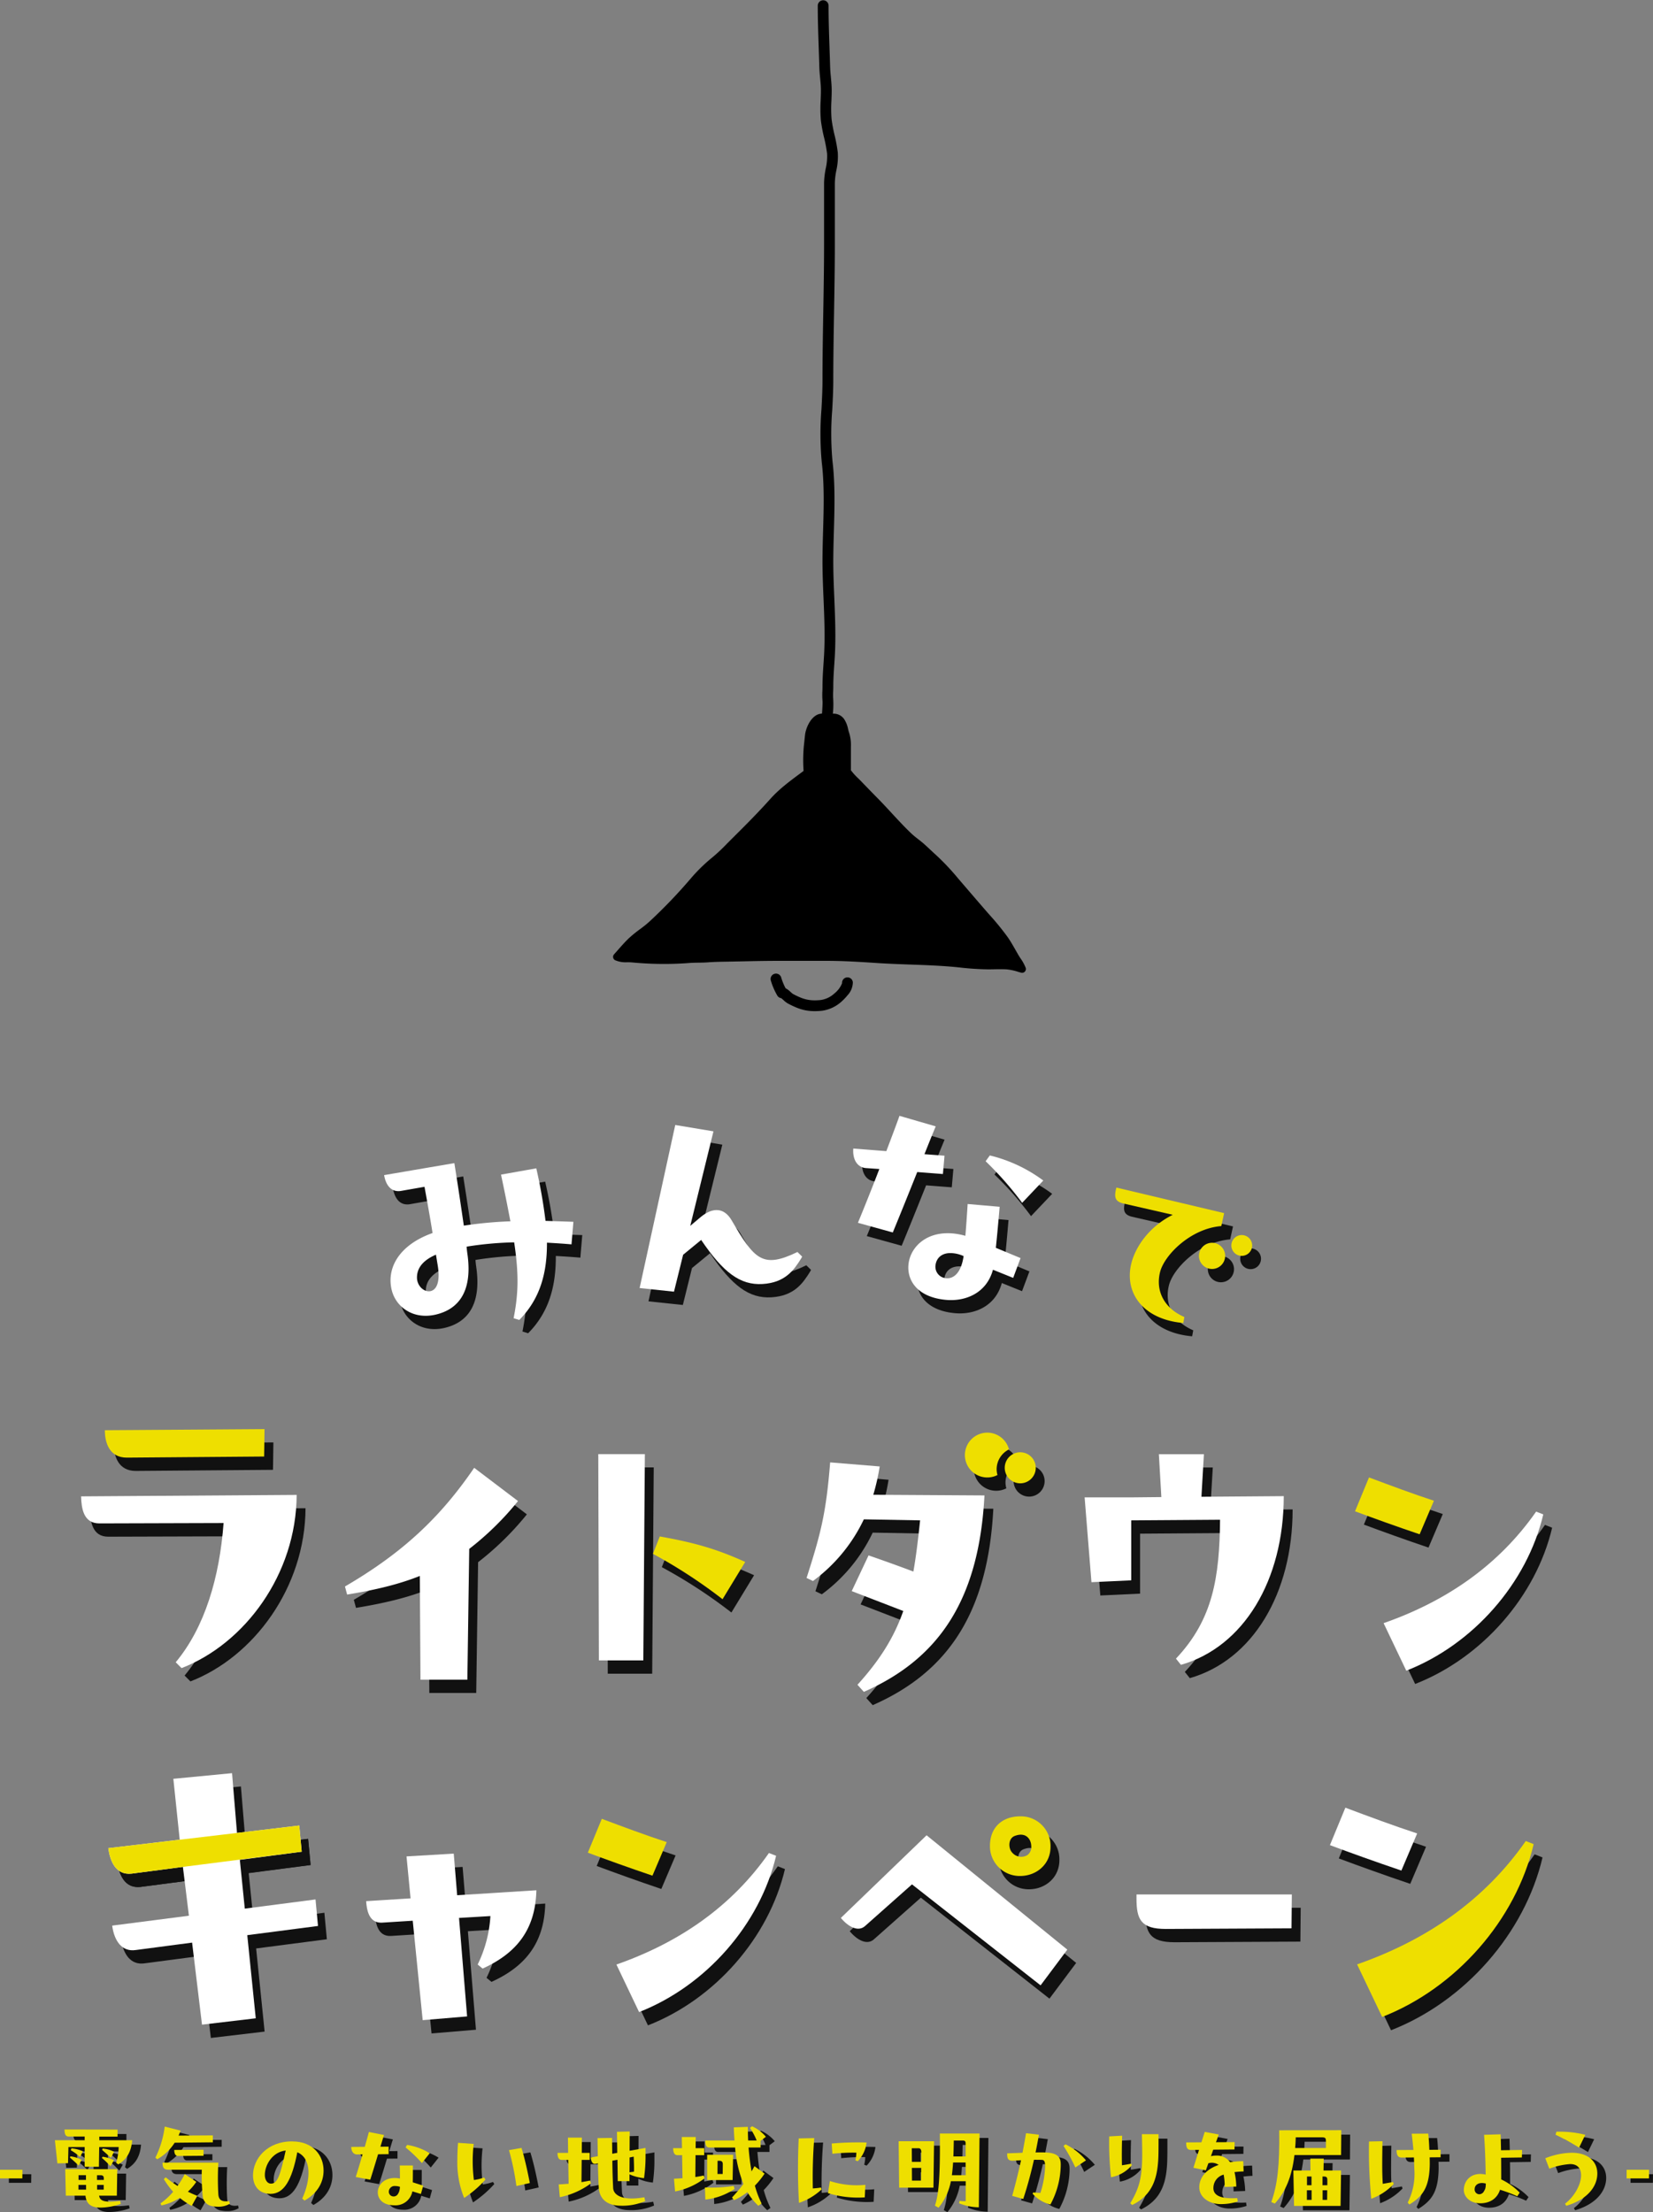 <svg xmlns="http://www.w3.org/2000/svg" xmlns:xlink="http://www.w3.org/1999/xlink" width="513.067" height="686.527" viewBox="0 0 513.067 686.527"><rect x="0" y="0" width="513.067" height="686.527" fill="#808080" stroke="none"/><defs><clipPath id="a"><rect width="128.137" height="313.923" fill="none"/></clipPath></defs><g transform="translate(0 346.293)"><path d="M87.207,88.514c-.114,24.61-16.1,46.158-35.727,53.756l-1.812-1.815c9.07-10.887,13.609-26.425,14.856-43.21l-38.56.114c-4.991,0-5.558-4.764-5.671-8.393Z" transform="translate(7.625 33.256)" fill="#111"/><path d="M133.538,92.719A90.79,90.79,0,0,1,118.4,107.567l-.579,40.593H103.264l-.2-32.2c-6.459,2.6-13.787,4.339-22.562,5.785l-.675-2.507c17.839-10.413,29.506-21.31,40.112-36.833Z" transform="translate(29.994 30.959)" fill="#111"/><path d="M170.917,117.364a157.948,157.948,0,0,0-21.6-14.078l2.121-5.4c10.8,1.929,17.55,3.858,26.517,7.908Z" transform="translate(56.101 36.777)" fill="#111"/><path d="M206.671,82.439a67.85,67.85,0,0,1-1.987,8.783l34.506.209c-1.673,32.1-13.907,50.61-37.435,60.962l-1.985-2.2c7.11-7.843,11.4-14.848,14.219-22.9l-16-6.17,5.226-11.083c4.811,1.673,9.517,3.346,13.908,5.019.838-4.7,1.464-9.934,2.09-15.894l-17.462-.314a50.642,50.642,0,0,1-15.788,19.135l-1.988-.941c4.391-13.7,6.066-20.076,7.32-35.865Z" transform="translate(69.124 30.502)" fill="#111"/><path d="M282.965,92.541l25.553-.193c0,26.13-12.439,46.766-31.915,52.357l-1.545-1.929c11.573-12.244,13.5-25.359,13.693-43.1l-27.576.191v18.611l-12.343.579-2.121-26.324h14.464l9.352-.095-.77-13.307h13.98Z" transform="translate(92.693 29.806)" fill="#111"/><path d="M314.163,126.9c19.572-6.846,35.773-18.03,47.343-34.616l2.219.868c-5.015,21.31-21.791,40.4-42.522,48.5Z" transform="translate(118.036 34.672)" fill="#111"/><path d="M90.754,190.477l.768,8.232-21.954,2.855,2.634,25.8-16.685,1.973-3.072-25.464-17.452,2.3c-4.281.659-6.7-2.743-7.356-7.572l23.819-3.073-1.867-15.148-15.914,2.086c-5.049.549-6.7-4.064-7.243-7.9L48.6,171.928l-1.976-18.889,18.22-1.755,1.537,18.556,19.321-2.3.768,8.124-19.209,2.524L68.8,193.331Z" transform="translate(9.931 56.84)" fill="#111"/><path d="M111.8,169.436l1.061,12.919,24.587-1.542c-.289,12.15-6.074,19.477-16.679,24.3l-1.544-1.255a39.479,39.479,0,0,0,3.954-15.041l-9.74.578,2.508,30.566-13.789,1.157-3.086-30.855-9.256.579c-4.532.385-5.013-4.243-5.207-6.653l13.787-.868L97.141,170.3Z" transform="translate(31.787 63.66)" fill="#111"/><path d="M141.074,203.911c19.572-6.846,35.771-18.032,47.342-34.616l2.218.868c-5.013,21.31-21.79,40.4-42.523,48.5Z" transform="translate(53.004 63.607)" fill="#111"/><path d="M218.322,165.3,262,200.784l-8.293,11.088L213.79,180.536l-14.559,12.919c-2.025,1.832-5.013.483-7.521-2.507Z" transform="translate(72.029 62.106)" fill="#111"/><path d="M258.416,178.65h48.211l-.1,10.509-39.051.193c-7.616,0-9.063-2.892-9.063-9.352Z" transform="translate(97.091 67.122)" fill="#111"/><path d="M306.849,159.072c7.678,2.879,14.822,5.546,22.285,8l-4.9,11.516c-7.891-2.666-15.888-5.545-22.178-7.891Z" transform="translate(113.486 59.766)" fill="#111"/><path d="M146.825,38.881c-2.71-.241-5.163-.384-7.619-.528.045,9.44-2.115,17.432-8.587,23.984l-1.762-.535c1.447-7.359,1.7-13.431.175-23.548a106.544,106.544,0,0,0-14.767,1.337c.072,1,.2,1.908.329,2.815,1.476,11.614-3.227,16.67-9.817,18.25-7.185,1.717-12.585-2.441-13.8-7.785-1.524-6.682,2.318-13.805,12.72-17.506-.685-4.373-1.581-9.325-2.493-14.349l-7.433,1.3c-3.335.448-4.7-2.442-5.107-4.926l21.8-3.723c1.128,7.005,2.117,13.731,2.941,19.4a126.844,126.844,0,0,1,14.455-1.344c-.783-4.118-1.718-8.9-2.914-14.488L135.9,15.287a158.7,158.7,0,0,1,2.859,16.3l8.656.289Zm-43.709,14.5c1.634-.373,3.025-2.486,2.229-7.694l-.592-3.613c-4.192,1.815-6.037,4.345-5.88,7.432.19,2.535,2.387,4.3,4.243,3.875" transform="translate(33.311 5.136)" fill="#111"/><path d="M196.758,45.915l-.344.63c-2.231,3.563-4.9,7.456-11.969,7.873-6.917.406-12.183-3.555-19.032-13.677l-5.6,4.6L156.976,56.8,146.31,55.668l11.058-50.6,11.86,1.973-7.2,29.326,3.2-2.7c3.855-3.2,7.378-2.951,9.67,1.032,7.035,12.018,9.5,15.076,20.4,9.783Z" transform="translate(54.971 1.903)" fill="#111"/><path d="M222.839,15.372l-.494,5.689-7.97-.616c-2.833,7.09-5.755,14.325-7.59,18.751l-10.821-3c1.742-4.2,4.273-10.48,6.647-16.693l-4.178-.288c-2.806-.243-4.182-2.885-3.9-6.071l10.246.814C206.46,9.515,207.947,5.6,208.86,3l11.253,3.27c-.865,2.065-2.128,5.164-3.5,8.637Zm17.117,15.854c-.362,4.171-.739,8.5-1.183,12.735l7.67,3.189-2.291,6.144-6.276-2.533c-2.018,7.39-8.652,9.871-14.493,9.363-8.8-.765-12.174-5.872-11.74-10.878.534-6.144,7.005-12,17.671-9.011.285-3.26.5-6.68.707-9.872ZM223.358,53.4c2.274.2,4.644-1.583,5.409-6.865a9.973,9.973,0,0,0-3.435-.911c-3.111-.27-5.083,1.317-5.312,3.97a3.574,3.574,0,0,0,3.338,3.805M246.94,30A102.844,102.844,0,0,0,235.6,17.093l1.3-1.8A45.862,45.862,0,0,1,253.5,23.08Z" transform="translate(73.075 1.127)" fill="#111"/><path d="M275.08,59.358l-.341,1.857a27.327,27.327,0,0,1-4.13-.671c-9.865-2.446-13.939-9.985-12-17.8,1.306-5.266,5.614-11.493,12.864-15.108L256.1,24.12c-2.714-.673-2.83-2.114-2.128-4.94l33.448,7.938-.878,4.018c-9.539.754-17.71,9.025-19.015,14.29-1.469,5.931,1.38,11.285,7.549,13.932" transform="translate(95.286 7.206)" fill="#111"/><path d="M280.633,35.7a4.063,4.063,0,1,1-4.062-4.062,4.062,4.062,0,0,1,4.063,4.062" transform="translate(102.385 11.888)" fill="#111"/><path d="M286.269,33.124a3.227,3.227,0,1,1-3.227-3.227,3.227,3.227,0,0,1,3.227,3.227" transform="translate(105.131 11.233)" fill="#111"/><path d="M137.175,143.337l-.193-64.024h14.462l-.48,64.024Z" transform="translate(51.467 29.799)" fill="#111"/><path d="M75.1,82.181l-42.644.34c-5.328,0-6.8-4.536-6.8-8.506l49.562-.34Z" transform="translate(9.638 27.681)" fill="#111"/><path d="M229.523,85.818a6.9,6.9,0,0,1,3.83-6.163,6.954,6.954,0,1,0-3.569,7.948,6.888,6.888,0,0,1-.261-1.784" transform="translate(82.571 27.997)" fill="#111"/><path d="M238.316,83.716A4.815,4.815,0,1,1,233.5,78.9a4.815,4.815,0,0,1,4.815,4.815" transform="translate(85.921 29.644)" fill="#111"/><path d="M234.8,161.025c-5.883,0-9.45,3.664-9.45,9.159a9.241,9.241,0,0,0,9.353,9.354c5.013,0,9.448-3.567,9.448-9.065a9.189,9.189,0,0,0-9.352-9.448m2.12,12.053a3.676,3.676,0,0,1-4.724-.868c-1.156-1.253-1.252-4.339.868-5.109,3.567-1.35,5.111,1.156,5.111,3.278a3.049,3.049,0,0,1-1.255,2.7" transform="translate(84.668 60.5)" fill="#111"/><path d="M138.964,161.586c6.943,2.6,13.4,5.014,20.151,7.232l-4.435,10.413c-7.134-2.41-14.367-5.014-20.055-7.136Z" transform="translate(50.581 60.711)" fill="#111"/><path d="M308.182,204.879c21.647-7.571,39.56-19.941,52.356-38.281l2.451.96c-5.544,23.566-24.1,44.678-47.023,53.635Z" transform="translate(115.789 62.594)" fill="#111"/><path d="M312.055,84.574c6.942,2.6,13.4,5.013,20.152,7.231l-4.435,10.414c-7.134-2.412-14.367-5.013-20.057-7.136Z" transform="translate(115.614 31.776)" fill="#111"/><path d="M49.591,175.94l-15.916,2.086c-5.049.549-6.7-4.063-7.243-7.9L66.384,165.4m0,0L85.7,163.1l.768,8.124L49.589,175.94" transform="translate(9.931 61.279)" fill="#111"/><path d="M85.207,85.514c-.114,24.61-16.1,46.158-35.727,53.756l-1.812-1.815c9.07-10.887,13.609-26.425,14.856-43.21l-38.56.114c-4.991,0-5.558-4.764-5.671-8.393Z" transform="translate(6.873 32.129)" fill="#fff"/><path d="M131.538,89.719A90.787,90.787,0,0,1,116.4,104.567l-.579,40.593H101.264l-.2-32.2c-6.459,2.6-13.787,4.339-22.562,5.785l-.675-2.507c17.839-10.413,29.506-21.31,40.112-36.833Z" transform="translate(29.242 29.832)" fill="#fff"/><path d="M168.917,114.364a157.945,157.945,0,0,0-21.6-14.078l2.121-5.4c10.8,1.929,17.55,3.858,26.517,7.908Z" transform="translate(55.35 35.65)" fill="#eedf00"/><path d="M204.671,79.439a67.845,67.845,0,0,1-1.987,8.783l34.506.209c-1.673,32.1-13.907,50.61-37.435,60.962l-1.985-2.2c7.11-7.843,11.4-14.848,14.219-22.9l-16-6.17,5.226-11.083c4.811,1.673,9.517,3.346,13.908,5.019.838-4.7,1.464-9.934,2.09-15.894l-17.462-.314a50.641,50.641,0,0,1-15.788,19.135l-1.988-.941c4.391-13.7,6.066-20.076,7.32-35.865Z" transform="translate(68.373 29.375)" fill="#fff"/><path d="M280.965,89.541l25.553-.193c0,26.13-12.439,46.766-31.915,52.357l-1.545-1.929c11.573-12.244,13.5-25.359,13.692-43.1l-27.576.191v18.611l-12.343.579-2.121-26.324h14.464l9.352-.095-.77-13.307h13.98Z" transform="translate(91.941 28.679)" fill="#fff"/><path d="M312.163,123.9c19.572-6.846,35.773-18.03,47.343-34.616l2.219.868c-5.015,21.31-21.791,40.4-42.522,48.5Z" transform="translate(117.285 33.545)" fill="#fff"/><path d="M88.754,187.477l.768,8.232-21.954,2.855,2.634,25.8-16.685,1.973-3.072-25.464-17.452,2.3c-4.281.659-6.7-2.743-7.356-7.572l23.819-3.073-1.867-15.148-15.914,2.086c-5.049.549-6.7-4.064-7.243-7.9L46.6,168.928l-1.976-18.889,18.22-1.755,1.537,18.556,19.321-2.3.768,8.124-19.209,2.524L66.8,190.331Z" transform="translate(9.18 55.713)" fill="#fff"/><path d="M109.8,166.436l1.061,12.919,24.587-1.542c-.289,12.15-6.074,19.477-16.679,24.3l-1.544-1.255a39.479,39.479,0,0,0,3.954-15.041l-9.74.578,2.508,30.566-13.789,1.157-3.086-30.855-9.256.579c-4.532.385-5.013-4.243-5.207-6.653l13.787-.868L95.141,167.3Z" transform="translate(31.036 62.533)" fill="#fff"/><path d="M139.074,200.911c19.572-6.846,35.771-18.032,47.343-34.616l2.218.868c-5.013,21.31-21.79,40.4-42.523,48.5Z" transform="translate(52.252 62.48)" fill="#fff"/><path d="M216.322,162.3,260,197.784l-8.293,11.088L211.79,177.536l-14.559,12.921c-2.025,1.831-5.013.482-7.521-2.508Z" transform="translate(71.277 60.979)" fill="#fff"/><path d="M256.416,175.65h48.211l-.1,10.509-39.051.193c-7.616,0-9.063-2.892-9.063-9.352Z" transform="translate(96.34 65.995)" fill="#fff"/><path d="M304.849,156.072c7.678,2.879,14.822,5.545,22.285,8l-4.9,11.516c-7.891-2.666-15.888-5.546-22.178-7.891Z" transform="translate(112.734 58.639)" fill="#fff"/><path d="M144.825,35.881c-2.71-.241-5.163-.384-7.619-.528.045,9.44-2.114,17.432-8.587,23.984l-1.762-.535c1.447-7.359,1.7-13.431.175-23.548a106.545,106.545,0,0,0-14.767,1.337c.072,1,.2,1.908.329,2.815,1.476,11.614-3.227,16.67-9.817,18.25-7.185,1.717-12.585-2.441-13.8-7.785-1.524-6.682,2.318-13.805,12.72-17.506-.685-4.373-1.581-9.325-2.493-14.349l-7.433,1.3c-3.335.448-4.7-2.442-5.107-4.926l21.8-3.723c1.128,7.005,2.117,13.731,2.941,19.4a126.845,126.845,0,0,1,14.455-1.344c-.783-4.118-1.718-8.9-2.914-14.488L133.9,12.287a158.706,158.706,0,0,1,2.859,16.3l8.656.289Zm-43.709,14.5c1.634-.373,3.025-2.486,2.229-7.694l-.592-3.613c-4.192,1.815-6.037,4.345-5.88,7.432.19,2.535,2.387,4.3,4.243,3.875" transform="translate(32.56 4.009)" fill="#fff"/><path d="M194.757,42.915l-.344.63c-2.231,3.563-4.9,7.456-11.969,7.873-6.917.406-12.183-3.555-19.032-13.677l-5.6,4.6L154.976,53.8,144.31,52.668l11.058-50.6,11.86,1.973-7.2,29.326,3.2-2.7c3.855-3.2,7.378-2.951,9.67,1.032,7.035,12.018,9.5,15.076,20.4,9.783Z" transform="translate(54.22 0.775)" fill="#fff"/><path d="M220.839,12.372l-.494,5.689-7.97-.616c-2.833,7.09-5.755,14.325-7.59,18.751l-10.821-3c1.742-4.2,4.273-10.48,6.647-16.693l-4.178-.288c-2.806-.244-4.182-2.885-3.9-6.071l10.246.814C204.46,6.515,205.947,2.6,206.86,0l11.253,3.27c-.865,2.065-2.128,5.164-3.5,8.637Zm17.117,15.854c-.362,4.171-.739,8.5-1.183,12.735l7.67,3.189-2.291,6.144-6.276-2.533c-2.018,7.39-8.652,9.871-14.493,9.363-8.8-.765-12.174-5.872-11.74-10.878.534-6.144,7.005-12,17.671-9.011.285-3.26.5-6.68.707-9.872ZM221.358,50.4c2.274.2,4.644-1.583,5.409-6.865a9.973,9.973,0,0,0-3.435-.911c-3.111-.27-5.083,1.317-5.312,3.97a3.574,3.574,0,0,0,3.338,3.805M244.94,27A102.851,102.851,0,0,0,233.6,14.093l1.3-1.8A45.862,45.862,0,0,1,251.5,20.08Z" transform="translate(72.323)" fill="#fff"/><path d="M273.08,56.358l-.341,1.857a27.324,27.324,0,0,1-4.13-.671c-9.865-2.446-13.939-9.985-12-17.8,1.306-5.266,5.614-11.493,12.864-15.108L254.1,21.12c-2.714-.673-2.83-2.114-2.128-4.94l33.448,7.938-.878,4.018c-9.539.754-17.71,9.025-19.015,14.29-1.469,5.931,1.38,11.285,7.549,13.932" transform="translate(94.535 6.079)" fill="#eedf00"/><path d="M278.633,32.7a4.063,4.063,0,1,1-4.062-4.062,4.062,4.062,0,0,1,4.062,4.062" transform="translate(101.634 10.761)" fill="#eedf00"/><path d="M284.269,30.124a3.227,3.227,0,1,1-3.227-3.227,3.227,3.227,0,0,1,3.227,3.227" transform="translate(104.38 10.106)" fill="#eedf00"/><path d="M135.175,140.337l-.193-64.024h14.462l-.48,64.024Z" transform="translate(50.715 28.672)" fill="#fff"/><path d="M73.1,79.181l-42.644.34c-5.328,0-6.8-4.536-6.8-8.506l49.562-.34Z" transform="translate(8.886 26.554)" fill="#eedf00"/><path d="M227.523,82.818a6.9,6.9,0,0,1,3.83-6.163,6.954,6.954,0,1,0-3.569,7.948,6.887,6.887,0,0,1-.261-1.784" transform="translate(81.819 26.87)" fill="#eedf00"/><path d="M236.316,80.716A4.815,4.815,0,1,1,231.5,75.9a4.815,4.815,0,0,1,4.815,4.815" transform="translate(85.17 28.517)" fill="#eedf00"/><path d="M232.8,158.025c-5.883,0-9.45,3.664-9.45,9.16a9.241,9.241,0,0,0,9.354,9.353c5.013,0,9.448-3.567,9.448-9.065a9.189,9.189,0,0,0-9.352-9.448m2.12,12.053a3.676,3.676,0,0,1-4.724-.868c-1.156-1.253-1.252-4.339.868-5.109,3.567-1.35,5.111,1.156,5.111,3.278a3.049,3.049,0,0,1-1.255,2.7" transform="translate(83.917 59.373)" fill="#eedf00"/><path d="M136.964,158.586c6.943,2.6,13.4,5.015,20.152,7.232l-4.435,10.413c-7.134-2.41-14.367-5.014-20.055-7.136Z" transform="translate(49.829 59.583)" fill="#eedf00"/><path d="M306.182,201.879c21.647-7.571,39.56-19.941,52.356-38.281l2.451.96c-5.544,23.566-24.1,44.678-47.023,53.635Z" transform="translate(115.038 61.466)" fill="#eedf00"/><path d="M310.055,81.574c6.942,2.6,13.4,5.013,20.151,7.231l-4.435,10.414c-7.135-2.412-14.367-5.013-20.057-7.136Z" transform="translate(114.862 30.649)" fill="#eedf00"/><path d="M47.591,172.94l-15.916,2.086c-5.049.549-6.7-4.062-7.243-7.9L64.384,162.4m0,0L83.7,160.1l.768,8.124L47.589,172.94" transform="translate(9.18 60.151)" fill="#eedf00"/><path d="M2,241.435v-2.677H8.961l-.029,2.677Z" transform="translate(0.751 89.705)" fill="#111"/><path d="M28.169,231.879V233H38.375c-.279,3.486-1.585,5.883-4.325,7.5L33.4,240a18.113,18.113,0,0,0,.777-4.887H28.137l-.091,6.132H23.627v-6.132H18.585l-.127,5.012-3.3.061L14.384,233h9.243v-1.15H18.679c-.872,0-1.307-.53-1.307-2.179l16.46.032v2.178Zm-.062,18.329c.249,1.743,1.867,2.209,6.535,1.618l.186.934a19.537,19.537,0,0,1-6.317,1.15c-3.2,0-4.386-1.4-4.635-3.7h-6.1l-.186-8.214h16.15l-.125,8.214Zm-8.9-12.2a9.776,9.776,0,0,1,3.483,1.087l-.934,1.776c-.9-.9-1.523-1.464-2.706-2.49Zm.31-2.49a11.149,11.149,0,0,1,3.58.934l-.9,1.773a14.771,14.771,0,0,0-2.892-2.117Zm4.544,11.358H21.7v1.462h2.366Zm-.032-3.02h-2.3v1.464h2.3Zm5.539,1.464v-.4c0-.779-.249-1.059-1.059-1.059H27.453v1.464Zm-2.086,3.018h2.054v-1.462H27.484Zm4.138-7.251a23.312,23.312,0,0,0-2.643-2.582l.187-.373a10.506,10.506,0,0,1,3.547,1.09Zm.157-2.582c-.528-.56-1.835-1.711-2.739-2.489l.157-.436a9.637,9.637,0,0,1,3.548,1Z" transform="translate(5.404 86.291)" fill="#111"/><path d="M54.889,233.9l-11.855.124a15.131,15.131,0,0,1-5.415,5.136l-.56-.5a30.036,30.036,0,0,0,2.893-9.645l4.918,1.244a16.528,16.528,0,0,1-.623,1.556l10.641-.062Zm-5.133,12.26a16.671,16.671,0,0,1-2.615,3.05c.872.436,1.837.869,2.926,1.306l-1.743,3.113a23.884,23.884,0,0,1-3.7-2.49,16.97,16.97,0,0,1-5.7,2.333l-.279-.62a21.145,21.145,0,0,0,3.921-3.611,25.965,25.965,0,0,1-2.895-3.921l.592-.56a38.733,38.733,0,0,0,3.67,2.677,28.574,28.574,0,0,0,2.242-3.673Zm10.391,6.815a6.783,6.783,0,0,1-3.575.9,9.187,9.187,0,0,1-1.806-.157,3.5,3.5,0,0,1-3.049-3.423,64.25,64.25,0,0,1-.249-7.9H41.043c-1.369,0-1.773-.684-1.773-2.179H56.6a85.906,85.906,0,0,0,0,9.927c.157,1.586,1,2.333,3.393,1.992ZM52,238.07l-7.872.062c-.872,0-1.215-.715-1.215-1.867L52,236.2Z" transform="translate(13.924 86.045)" fill="#111"/><path d="M71.278,232.362c6.5,0,9.71,4.387,9.71,9.056,0,3.547-1.8,7-5.914,9.3l-.713-.623c2.676-5.851,2.985-12.446-1.527-14.376-1.678,8.807-4.2,12.914-8.308,12.914-3.578,0-5.445-2.458-5.445-5.726,0-5.2,4.45-10.549,12.043-10.549Zm-2.053,2.831c-4.138.436-6.471,4.482-6.471,7.594,0,1.493.777,2.676,1.9,2.676,2.054,0,2.863-2.522,4.574-10.27" transform="translate(22.198 87.302)" fill="#111"/><path d="M92.85,234.779v2.333l-3.269.032c-.9,2.988-1.835,6.037-2.427,7.9l-4.511-.839c.56-1.773,1.369-4.419,2.116-7.033l-1.711.03c-1.151,0-1.8-1.026-1.8-2.333l4.2-.032c.53-1.867,1-3.516,1.275-4.606l4.7.934c-.281.872-.684,2.178-1.12,3.641Zm7.531,5.85c0,1.713,0,3.486-.032,5.228l3.236,1.028-.714,2.582-2.647-.809a5.315,5.315,0,0,1-5.568,4.325c-3.613,0-5.169-1.96-5.169-4.013,0-2.522,2.428-5.136,6.879-4.295,0-1.337-.032-2.739-.062-4.046Zm-5.975,9.616c.934,0,1.835-.809,1.96-2.988a4.072,4.072,0,0,0-1.431-.248,1.78,1.78,0,0,0-2.022,1.8,1.461,1.461,0,0,0,1.493,1.432m8.774-10.363a42.16,42.16,0,0,0-5.071-4.854l.466-.777a18.728,18.728,0,0,1,7.031,2.582Z" transform="translate(30.524 86.503)" fill="#111"/><path d="M113.5,243.445l.4.653a34.984,34.984,0,0,1-6.6,5.694,29.1,29.1,0,0,1-2.116-11.856c0-1.586.061-3.329.217-5.258l4.855.343a46.6,46.6,0,0,0,.063,11.2,15.549,15.549,0,0,0,3.172-.777m11.607-9.18c1.182,3.921,1.959,7.718,2.582,10.89l-4.17.934a79.8,79.8,0,0,0-2.3-11.141Z" transform="translate(39.522 87.421)" fill="#111"/><path d="M135.285,238.929l-.065,6.909c.934-.157,1.837-.311,2.677-.5l.279.871a24.3,24.3,0,0,1-9.677,4.3l-.343-3.952c1.026-.062,1.992-.125,3.079-.219l-.122-7.405H129.09c-.871,0-1.307-.684-1.307-2.178h3.3l-.062-4.73h4.325l-.032,4.73h2.458v2.178Zm19.447,11.607.281,1.183a17.761,17.761,0,0,1-7.624,1.432c-3.735,0-6.628-1.711-6.815-5.788-.092-1.9-.186-4.576-.249-7.345l-.623.124c-.869.157-1.367-.279-1.647-1.959l2.24-.374-.094-5.632,4.512-.062.06,4.915,1.556-.279-.094-6.535,3.952-.093-.03,5.975,4.948-.871v1.618a49.032,49.032,0,0,1-.468,7.749,13.75,13.75,0,0,1-4.512-1.183v2.116h-3.642l-.094-6.628-1.585.281c.029,2.955.122,5.975.249,8.494.122,2.241,2.985,4.076,9.677,2.863m-4.574-12.353-.032,4.6,1.4-.186c.032-1.37,0-2.584-.094-4.669Z" transform="translate(48.01 86.461)" fill="#111"/><path d="M160.82,237.908l-.062,6.785c.872-.127,1.743-.281,2.582-.468l.281.871a21.782,21.782,0,0,1-9.148,4.076l-.343-3.952c.841-.03,1.743-.091,2.646-.154l-.125-7.158h-1.464c-.869,0-1.306-.715-1.306-2.178h2.739l-.063-3.454h4.325l-.03,3.454H163.5v2.178Zm12.1,10.487a20.047,20.047,0,0,1-9.055,3.3l-.125-3.765a45.2,45.2,0,0,0,8.93-.466Zm9.337-4.761a25.6,25.6,0,0,1-3.02,3.735,30.5,30.5,0,0,0,2.084,5.539l-.995.715a18.214,18.214,0,0,1-3.392-4.232,20.784,20.784,0,0,1-4.171,2.49l-.62-.841a46.019,46.019,0,0,0,3.547-4.2,38.316,38.316,0,0,1-2.584-11.3h-7.965c-.871,0-1.306-.528-1.306-2.178h9.085c-.094-1.308-.186-2.646-.217-4.078l4.357-.154c0,1.462.029,2.863.092,4.232H179.8a21.423,21.423,0,0,0-2.086-3.921l.653-.5a12.155,12.155,0,0,1,4.295,3.267l-1.65,1.245v2.084h-3.735c.22,2.707.53,5.167.936,7.407.311-.53.59-1.026.9-1.619Zm-17.832,1.992v-7.842h8.059l-.155,7.842Zm3.236-5.975-.03,4.108h1.618l.032-3.018c0-.9-.466-1.09-1.12-1.09Z" transform="translate(57.816 86.019)" fill="#111"/><path d="M189.167,246.957l.186.59a19.377,19.377,0,0,1-7,4.171c-.216-3.361-.31-7.064-.31-10.581,0-3.485.094-6.814.216-9.429l4.825-.094a156.226,156.226,0,0,0-.436,15.623c.9-.063,1.806-.157,2.52-.281m2.771-2.022a27.039,27.039,0,0,0,11.014,1.183l-.186,3.889a32.02,32.02,0,0,1-11.421-1.307Zm.777-8.465L192.5,233.3a91.075,91.075,0,0,1,10.828-.312,9.995,9.995,0,0,1-2.739,5.788l-.747-.279a10.271,10.271,0,0,0,.312-2.366,58.715,58.715,0,0,0-7.437.343" transform="translate(68.396 87.022)" fill="#111"/><path d="M204.751,232.97h10.985l-.187,14.408H204.908Zm4.076,2.179.032,4.232h2.894l.03-3.142c0-.593-.278-1.09-.841-1.09Zm.032,6.1.032,3.952h2.831l.032-3.952Zm21-10.673-.219,22.9a16.772,16.772,0,0,1-6.129-1.244l.155-.748a9.657,9.657,0,0,0,1.9.094v-6.192h-4.606a18.076,18.076,0,0,1-3.826,8.217l-1.121-.623c1.183-3.672,1.649-8.744,1.526-22.4Zm-4.3,12.944-.03-3.951h-3.889c-.094,1.493-.219,2.769-.373,3.951Zm-3.7-10.766c-.032,1.837-.062,3.453-.124,4.948h3.8v-3.983c0-.655-.124-.966-.963-.966Z" transform="translate(76.928 86.631)" fill="#111"/><path d="M245.862,240.091a26.438,26.438,0,0,1-3.205,12.541,10.7,10.7,0,0,1-5.539-3.362l.217-.373c.717.062,1.5.125,2.209.155a29.124,29.124,0,0,0,1.462-8.214c0-1.4-.186-2.022-1-2.055-.9-.03-1.68-.03-2.457-.03-.966,4.3-2.086,8.4-3.331,12.167l-3.423-.964c1-3.548,1.9-7.22,2.739-11.046-.777.03-1.527.061-2.4.124-1.619.094-1.9-.684-1.9-2.024v-.249l4.761-.186c.374-1.96.748-3.983,1.091-6.067l4.014.466c-.343,1.867-.686,3.7-1.058,5.507,1.088-.032,2.084-.032,2.861,0,3.952.094,4.948,1.462,4.948,3.61m1.493-6.13a19.269,19.269,0,0,1,6.349,4.979l-3.3,2.209a54.723,54.723,0,0,0-3.672-6.691Z" transform="translate(86.13 86.606)" fill="#111"/><path d="M259.262,240.381a10.917,10.917,0,0,1-6.443,3.7,94.238,94.238,0,0,1-.558-12.663l4.012-.219c-.122,3.548-.122,6.938-.061,9.18,1.058-.157,1.93-.311,2.895-.5Zm8.308-9.648c0,1.213,0,5.012-.032,6.068-.124,7.251-1.618,12.7-8.152,15.9l-.592-.53c2.74-4.636,3.58-7.685,3.7-14.1.03-1.837-.03-4.885-.094-7.345Z" transform="translate(94.779 86.69)" fill="#111"/><path d="M285.466,250.752l.155,1.057a16.386,16.386,0,0,1-5.351.81c-3.424,0-6.847-2.084-6.566-5.664.216-2.707,2.086-5.134,6.005-6.5a3.671,3.671,0,0,0-3.2-.5l-.779,2.178-3.859-.777,1.743-5.572-2.4.033c-1.462.03-1.586-1.029-1.586-2.335l4.728-.032,1.029-3.236,4.355.809-.872,2.4,5.788-.032-.029,2.271-6.6.063-.717,2.022a7.587,7.587,0,0,1,1.619-.187,5.043,5.043,0,0,1,4.325,2.054,31.74,31.74,0,0,1,4.076-.311l.125,3.174c-1.059.03-1.992.124-2.831.217a22.635,22.635,0,0,1,.559,4.481l-3.609.124a19.731,19.731,0,0,0-.312-3.826,4.265,4.265,0,0,0-3.174,3.826c-.216,2.428,1.8,3.8,7.375,3.456" transform="translate(101.303 86.495)" fill="#111"/><path d="M310.547,229.828l-.063,7.718h-14.47c-.839,7-2.863,11.483-6.1,15.061l-1.091-.466c1.9-5.321,2.614-11.2,2.46-22.281Zm-9.615,8.838H305.1l-.062,3.672h5.445l-.154,10.986H295.892l-.22-10.986h5.323Zm4.854-3.3v-2.209c0-.779-.124-1.121-1.244-1.121h-8.124c-.03,1.153-.091,2.273-.184,3.331Zm-4.449,13.1h-1.462v2.987h1.462Zm-.032-4.263h-1.4v2.709h1.4Zm4.917,2.707v-1.649c0-.777-.25-1.058-1.057-1.058h-.436v2.707Zm-1.464,1.556v2.987h1.4l.033-2.987Z" transform="translate(108.517 86.35)" fill="#111"/><path d="M318.32,245.628l.22.622a18.142,18.142,0,0,1-6.972,4.574c-.465-5.57-.715-9.491-.715-14.533,0-1.026,0-2.084.03-3.236l4.171-.094c-.094,6.784-.125,9.523.094,13.226ZM333.1,235.607v2.333l-3.392.032c.03.871.03,1.649.03,2.209-.124,7.188-2.241,9.9-6.316,12.417l-.53-.593a19.7,19.7,0,0,0,2.054-10.424c-.032-1.12-.062-2.209-.125-3.578l-3.8.03c-1.369,0-1.586-1.12-1.586-2.333l5.226-.03c-.124-1.526-.31-3.205-.53-5.042l5.136-.03c.155,1.307.281,3.2.343,5.039Z" transform="translate(116.793 86.639)" fill="#111"/><path d="M350.346,235.612l-.063,2.333-6.441.094c.03,2.427.03,4.761.03,6.72a19.4,19.4,0,0,1,5.727,4.108l-.748,1.121a43.05,43.05,0,0,0-5.351-2.024c-.81,2.551-2.923,4.2-6.162,4.2-3.266,0-5.072-2.146-5.072-4.106,0-3.082,2.522-5.757,6.784-4.792-.062-4.108-.216-8.59-.5-12.354l5.134-.155c.062,1.556.095,3.236.124,4.947Zm-13.32,13.753c.966,0,2.054-.933,2.054-3.08v-.249c-2.3-.593-3.453.53-3.453,1.71a1.475,1.475,0,0,0,1.4,1.619" transform="translate(124.837 86.699)" fill="#111"/><path d="M350.645,238.414a23.179,23.179,0,0,1,8.183-1.711c5.416,0,7.965,2.955,7.965,6.441,0,4.108-3.172,8.121-9.644,10.019l-.374-.653c3.017-2.3,4.979-6.067,4.979-8.806,0-2.024-1-3.486-3.391-3.486a22.772,22.772,0,0,0-6.473,1.432Zm10.487-3.3a73.957,73.957,0,0,0-7.315-4.014l.282-.934h.528a32.043,32.043,0,0,1,8.433.966Z" transform="translate(131.743 86.478)" fill="#111"/><path d="M371.217,241.435v-2.677h6.962l-.03,2.677Z" transform="translate(134.887 89.705)" fill="#111"/><path d="M0,240.435v-2.677H6.961l-.029,2.677Z" transform="translate(0 89.33)" fill="#eedf00"/><path d="M26.169,230.879V232H36.375c-.279,3.486-1.585,5.883-4.325,7.5L31.4,239a18.113,18.113,0,0,0,.777-4.887H26.137l-.091,6.132H21.627v-6.132H16.585l-.127,5.012-3.3.061L12.384,232h9.243v-1.15H16.679c-.872,0-1.307-.53-1.307-2.179l16.46.032v2.178Zm-.062,18.329c.249,1.743,1.867,2.209,6.535,1.618l.186.934a19.537,19.537,0,0,1-6.317,1.15c-3.2,0-4.386-1.4-4.635-3.7h-6.1l-.186-8.214h16.15l-.125,8.214Zm-8.9-12.2a9.779,9.779,0,0,1,3.483,1.087l-.934,1.776c-.9-.9-1.523-1.464-2.706-2.49Zm.31-2.49a11.148,11.148,0,0,1,3.58.934l-.9,1.773a14.77,14.77,0,0,0-2.892-2.117Zm4.544,11.358H19.7v1.462h2.366Zm-.032-3.02h-2.3v1.464h2.3Zm5.539,1.464v-.4c0-.779-.249-1.059-1.059-1.059H25.453v1.464Zm-2.086,3.018h2.054v-1.462H25.484Zm4.138-7.251a23.316,23.316,0,0,0-2.643-2.582l.187-.373a10.507,10.507,0,0,1,3.547,1.09Zm.157-2.582c-.528-.56-1.835-1.711-2.739-2.489l.157-.436a9.636,9.636,0,0,1,3.548,1Z" transform="translate(4.653 85.915)" fill="#eedf00"/><path d="M52.889,232.9l-11.855.124a15.131,15.131,0,0,1-5.415,5.136l-.56-.5a30.037,30.037,0,0,0,2.893-9.645l4.918,1.244a16.527,16.527,0,0,1-.623,1.556l10.641-.062Zm-5.133,12.26a16.673,16.673,0,0,1-2.615,3.05c.872.436,1.837.869,2.926,1.306l-1.743,3.113a23.882,23.882,0,0,1-3.7-2.49,16.97,16.97,0,0,1-5.7,2.333l-.279-.621a21.143,21.143,0,0,0,3.921-3.611,25.963,25.963,0,0,1-2.895-3.921l.592-.56a38.737,38.737,0,0,0,3.67,2.677,28.575,28.575,0,0,0,2.242-3.673Zm10.391,6.815a6.783,6.783,0,0,1-3.575.9,9.182,9.182,0,0,1-1.806-.157,3.5,3.5,0,0,1-3.049-3.423,64.252,64.252,0,0,1-.249-7.9H39.043c-1.369,0-1.773-.684-1.773-2.179H54.6a85.9,85.9,0,0,0,0,9.927c.157,1.586,1,2.333,3.393,1.992ZM50,237.07l-7.872.062c-.872,0-1.215-.715-1.215-1.867L50,235.2Z" transform="translate(13.173 85.669)" fill="#eedf00"/><path d="M69.278,231.362c6.5,0,9.71,4.387,9.71,9.056,0,3.547-1.8,7-5.914,9.3l-.713-.623c2.676-5.851,2.985-12.446-1.527-14.376-1.678,8.807-4.2,12.914-8.308,12.914-3.578,0-5.445-2.458-5.445-5.726,0-5.2,4.45-10.549,12.043-10.549Zm-2.053,2.831c-4.138.436-6.471,4.482-6.471,7.594,0,1.493.777,2.676,1.9,2.676,2.054,0,2.863-2.522,4.574-10.27" transform="translate(21.446 86.926)" fill="#eedf00"/><path d="M90.85,233.779v2.333l-3.269.032c-.9,2.988-1.835,6.037-2.427,7.9l-4.511-.839c.56-1.773,1.369-4.419,2.116-7.033l-1.711.03c-1.151,0-1.8-1.026-1.8-2.333l4.2-.032c.53-1.867,1-3.516,1.275-4.606l4.7.934c-.281.872-.684,2.178-1.12,3.642Zm7.531,5.85c0,1.713,0,3.486-.032,5.228l3.236,1.028-.714,2.582-2.647-.809a5.315,5.315,0,0,1-5.568,4.325c-3.613,0-5.169-1.96-5.169-4.013,0-2.522,2.428-5.136,6.879-4.295,0-1.337-.032-2.739-.062-4.046Zm-5.975,9.616c.934,0,1.835-.809,1.96-2.988a4.073,4.073,0,0,0-1.431-.248,1.78,1.78,0,0,0-2.022,1.8,1.461,1.461,0,0,0,1.493,1.432m8.774-10.363a42.15,42.15,0,0,0-5.071-4.854l.466-.777a18.728,18.728,0,0,1,7.031,2.582Z" transform="translate(29.773 86.127)" fill="#eedf00"/><path d="M111.5,242.445l.4.653a34.985,34.985,0,0,1-6.6,5.694,29.1,29.1,0,0,1-2.116-11.856c0-1.586.061-3.329.217-5.258l4.855.343a46.6,46.6,0,0,0,.063,11.2,15.544,15.544,0,0,0,3.172-.777m11.607-9.18c1.182,3.921,1.959,7.718,2.582,10.89l-4.17.934a79.8,79.8,0,0,0-2.3-11.141Z" transform="translate(38.771 87.046)" fill="#eedf00"/><path d="M133.285,237.929l-.065,6.909c.934-.157,1.837-.311,2.677-.5l.279.871a24.3,24.3,0,0,1-9.677,4.3l-.343-3.952c1.026-.062,1.992-.125,3.079-.219l-.122-7.405H127.09c-.871,0-1.307-.684-1.307-2.178h3.3l-.062-4.73h4.325l-.032,4.73h2.458v2.178Zm19.447,11.607.281,1.183a17.761,17.761,0,0,1-7.624,1.432c-3.735,0-6.628-1.711-6.815-5.788-.092-1.9-.186-4.576-.249-7.345l-.623.124c-.869.157-1.367-.279-1.647-1.959l2.24-.374-.094-5.632,4.512-.062.061,4.915,1.556-.279-.094-6.535,3.952-.094-.03,5.975,4.948-.871v1.618a49.029,49.029,0,0,1-.468,7.749,13.751,13.751,0,0,1-4.512-1.183v2.116h-3.642l-.094-6.628-1.585.281c.029,2.955.122,5.975.249,8.494.122,2.241,2.985,4.076,9.677,2.863m-4.574-12.353-.032,4.6,1.4-.186c.032-1.37,0-2.584-.094-4.669Z" transform="translate(47.259 86.085)" fill="#eedf00"/><path d="M158.82,236.908l-.062,6.785c.872-.127,1.743-.281,2.582-.468l.281.871a21.782,21.782,0,0,1-9.148,4.076l-.343-3.952c.841-.03,1.743-.091,2.645-.154l-.125-7.158h-1.464c-.869,0-1.306-.715-1.306-2.178h2.739l-.063-3.454h4.325l-.03,3.454H161.5v2.178Zm12.1,10.487a20.047,20.047,0,0,1-9.055,3.3l-.125-3.765a45.2,45.2,0,0,0,8.93-.466Zm9.337-4.761a25.6,25.6,0,0,1-3.02,3.735,30.49,30.49,0,0,0,2.084,5.539l-.995.715a18.215,18.215,0,0,1-3.393-4.232,20.783,20.783,0,0,1-4.171,2.49l-.62-.841a46.01,46.01,0,0,0,3.547-4.2,38.312,38.312,0,0,1-2.584-11.3h-7.965c-.871,0-1.306-.528-1.306-2.178h9.085c-.094-1.308-.186-2.646-.217-4.078l4.357-.154c0,1.462.029,2.863.092,4.232H177.8a21.422,21.422,0,0,0-2.086-3.921l.653-.5a12.155,12.155,0,0,1,4.295,3.267l-1.649,1.245v2.084h-3.735c.22,2.707.53,5.167.935,7.407.311-.53.59-1.026.9-1.619Zm-17.832,1.992v-7.842h8.059l-.155,7.842Zm3.236-5.975-.03,4.108h1.618l.032-3.018c0-.9-.466-1.09-1.12-1.09Z" transform="translate(57.064 85.643)" fill="#eedf00"/><path d="M187.167,245.957l.186.59a19.377,19.377,0,0,1-7,4.171c-.216-3.361-.31-7.064-.31-10.581,0-3.485.094-6.814.216-9.429l4.825-.094a156.225,156.225,0,0,0-.436,15.623c.9-.063,1.806-.157,2.52-.281m2.771-2.022a27.039,27.039,0,0,0,11.014,1.183l-.186,3.889a32.019,32.019,0,0,1-11.421-1.307Zm.777-8.465L190.5,232.3a91.082,91.082,0,0,1,10.828-.312,9.995,9.995,0,0,1-2.739,5.788l-.747-.279a10.272,10.272,0,0,0,.312-2.366,58.709,58.709,0,0,0-7.437.343" transform="translate(67.645 86.646)" fill="#eedf00"/><path d="M202.751,231.97h10.985l-.187,14.408H202.908Zm4.076,2.179.032,4.232h2.895l.03-3.142c0-.593-.278-1.09-.841-1.09Zm.032,6.1.032,3.952h2.831l.032-3.952Zm21-10.673-.219,22.9a16.773,16.773,0,0,1-6.129-1.244l.156-.748a9.654,9.654,0,0,0,1.9.094v-6.192h-4.606a18.076,18.076,0,0,1-3.826,8.217l-1.121-.623c1.183-3.672,1.65-8.744,1.526-22.4Zm-4.295,12.944-.03-3.951h-3.889c-.093,1.493-.219,2.769-.373,3.951Zm-3.7-10.766c-.032,1.837-.062,3.453-.124,4.948h3.8v-3.983c0-.655-.124-.966-.963-.966Z" transform="translate(76.177 86.255)" fill="#eedf00"/><path d="M243.862,239.091a26.437,26.437,0,0,1-3.206,12.541,10.7,10.7,0,0,1-5.539-3.362l.217-.373c.717.062,1.5.125,2.209.155a29.126,29.126,0,0,0,1.462-8.214c0-1.4-.186-2.022-1-2.055-.9-.03-1.68-.03-2.457-.03-.966,4.3-2.085,8.4-3.331,12.167l-3.423-.964c1-3.548,1.9-7.22,2.739-11.046-.777.03-1.527.061-2.4.124-1.619.094-1.9-.684-1.9-2.024v-.249l4.761-.186c.374-1.96.748-3.983,1.091-6.067l4.014.466c-.343,1.867-.686,3.7-1.058,5.507,1.088-.032,2.084-.032,2.861,0,3.952.094,4.949,1.462,4.949,3.61m1.493-6.13a19.269,19.269,0,0,1,6.349,4.979l-3.3,2.209a54.727,54.727,0,0,0-3.672-6.691Z" transform="translate(85.379 86.23)" fill="#eedf00"/><path d="M257.262,239.381a10.917,10.917,0,0,1-6.443,3.7,94.227,94.227,0,0,1-.559-12.664l4.012-.219c-.122,3.548-.122,6.938-.061,9.18,1.058-.157,1.93-.311,2.895-.5Zm8.308-9.648c0,1.213,0,5.012-.032,6.068-.124,7.251-1.618,12.7-8.152,15.9l-.592-.53c2.74-4.636,3.58-7.685,3.7-14.1.03-1.837-.03-4.885-.094-7.345Z" transform="translate(94.027 86.314)" fill="#eedf00"/><path d="M283.466,249.752l.155,1.057a16.386,16.386,0,0,1-5.351.81c-3.424,0-6.847-2.084-6.566-5.664.216-2.707,2.086-5.134,6-6.5a3.671,3.671,0,0,0-3.2-.5l-.779,2.178-3.859-.777,1.743-5.572-2.4.033c-1.462.03-1.586-1.029-1.586-2.335l4.728-.032,1.029-3.236,4.356.809-.872,2.4,5.788-.032-.029,2.271-6.6.063-.717,2.022a7.583,7.583,0,0,1,1.619-.187,5.043,5.043,0,0,1,4.325,2.054,31.737,31.737,0,0,1,4.076-.311l.125,3.174c-1.059.03-1.992.124-2.831.217a22.639,22.639,0,0,1,.559,4.481l-3.609.124a19.73,19.73,0,0,0-.312-3.826,4.265,4.265,0,0,0-3.174,3.826c-.216,2.428,1.8,3.8,7.375,3.456" transform="translate(100.552 86.119)" fill="#eedf00"/><path d="M308.547,228.828l-.063,7.718h-14.47c-.839,7-2.863,11.483-6.1,15.061l-1.091-.466c1.9-5.321,2.614-11.2,2.46-22.281Zm-9.615,8.838H303.1l-.062,3.672h5.445l-.154,10.986H293.892l-.22-10.986h5.323Zm4.853-3.3v-2.209c0-.779-.124-1.121-1.244-1.121h-8.124c-.03,1.153-.091,2.273-.184,3.331Zm-4.449,13.1h-1.462v2.987h1.462Zm-.032-4.263h-1.4v2.709h1.4Zm4.917,2.707v-1.649c0-.777-.25-1.058-1.056-1.058h-.436v2.707Zm-1.464,1.556v2.987h1.4l.033-2.987Z" transform="translate(107.765 85.974)" fill="#eedf00"/><path d="M316.32,244.628l.22.622a18.143,18.143,0,0,1-6.972,4.574c-.465-5.57-.715-9.491-.715-14.533,0-1.026,0-2.084.03-3.236l4.171-.094c-.094,6.784-.125,9.523.094,13.226ZM331.1,234.607v2.333l-3.393.032c.03.871.03,1.649.03,2.209-.124,7.188-2.241,9.9-6.316,12.417l-.53-.593a19.7,19.7,0,0,0,2.054-10.424c-.032-1.12-.062-2.209-.125-3.578l-3.8.03c-1.369,0-1.586-1.12-1.586-2.333l5.226-.03c-.124-1.526-.31-3.205-.53-5.042l5.136-.03c.155,1.307.281,3.2.343,5.039Z" transform="translate(116.041 86.264)" fill="#eedf00"/><path d="M348.346,234.612l-.063,2.333-6.441.094c.03,2.427.03,4.761.03,6.72a19.4,19.4,0,0,1,5.727,4.108l-.748,1.121a43.065,43.065,0,0,0-5.352-2.024c-.81,2.551-2.923,4.2-6.162,4.2-3.266,0-5.072-2.146-5.072-4.106,0-3.082,2.522-5.757,6.784-4.792-.062-4.108-.216-8.59-.5-12.354l5.134-.155c.062,1.556.095,3.236.124,4.947Zm-13.32,13.753c.966,0,2.054-.933,2.054-3.08v-.249c-2.3-.593-3.453.53-3.453,1.71a1.475,1.475,0,0,0,1.4,1.619" transform="translate(124.086 86.323)" fill="#eedf00"/><path d="M348.645,237.414a23.179,23.179,0,0,1,8.183-1.711c5.416,0,7.965,2.955,7.965,6.441,0,4.108-3.172,8.121-9.644,10.019l-.374-.653c3.017-2.3,4.979-6.067,4.979-8.806,0-2.024-1-3.486-3.391-3.486a22.772,22.772,0,0,0-6.473,1.432Zm10.487-3.3a73.933,73.933,0,0,0-7.315-4.014l.282-.934h.528a32.045,32.045,0,0,1,8.433.966Z" transform="translate(130.992 86.102)" fill="#eedf00"/><path d="M369.217,240.435v-2.677h6.962l-.03,2.677Z" transform="translate(135.664 89.33)" fill="#eedf00"/><g transform="translate(190.285 -346.293)"><g transform="translate(0 0)"><g clip-path="url(#a)"><path d="M54.02,223.692a1.2,1.2,0,0,1-.554-.138,1.227,1.227,0,0,1-.625-1.069,1.208,1.208,0,0,1,.035-.286,46.966,46.966,0,0,0,.232-4.795,22.932,22.932,0,0,1-.038-3.1c.017-.476.032-.949.032-1.41,0-2.355.156-4.662.308-6.89.064-.939.126-1.878.179-2.821.324-5.823.076-11.787-.165-17.555-.166-3.964-.337-8.065-.321-12.082.012-2.908.1-5.919.182-8.833.207-7.135.42-14.514-.417-21.434a95.276,95.276,0,0,1-.081-16.439c.154-2.938.315-5.975.315-8.928,0-7.094.124-14.263.244-21.2.119-6.9.242-14.033.242-21.054l0-6.339q0-6.334,0-12.672a24.973,24.973,0,0,1,.511-4.375,17.33,17.33,0,0,0,.423-4.749,43.226,43.226,0,0,0-.944-5.08,47.4,47.4,0,0,1-.982-5.266A43.1,43.1,0,0,1,52.536,31c.038-1.023.078-2.039.078-3.029,0-1.325-.118-2.583-.243-3.915-.105-1.1-.212-2.229-.244-3.387-.053-1.982-.122-3.941-.189-5.9-.146-4.24-.3-8.623-.3-13.1a1.178,1.178,0,1,1,2.355,0c0,4.436.151,8.8.3,13.018.068,1.959.135,3.925.19,5.912.03,1.081.129,2.126.233,3.232.125,1.328.255,2.7.255,4.136,0,1.019-.04,2.065-.081,3.119a41.088,41.088,0,0,0,.048,5.831,45.137,45.137,0,0,0,.935,5,46.056,46.056,0,0,1,.991,5.355,19.479,19.479,0,0,1-.446,5.406,22.737,22.737,0,0,0-.475,3.96q.006,6.338,0,12.677V75.66c0,7.042-.123,14.186-.243,21.1-.119,6.925-.243,14.085-.243,21.157,0,3.015-.162,6.084-.319,9.053a93.357,93.357,0,0,0,.066,16.029c.859,7.1.644,14.563.435,21.786-.084,2.9-.17,5.895-.182,8.773-.016,3.964.153,8.036.317,11.975.243,5.825.495,11.846.165,17.783-.053.954-.117,1.9-.181,2.85-.149,2.19-.3,4.456-.3,6.732,0,.487-.017.986-.035,1.488a21.31,21.31,0,0,0,.029,2.779,27.233,27.233,0,0,1-.259,5.219c0,.035,0,.069,0,.105h-.03a1.717,1.717,0,0,1-.489,1.006,1.172,1.172,0,0,1-.659.2" transform="translate(12.403 0.12)"/><path d="M54.02,224.192a1.707,1.707,0,0,1-.785-.194,1.722,1.722,0,0,1-.853-1.882c.091-.878.3-3.965.229-4.659a23.3,23.3,0,0,1-.041-3.168c.019-.529.032-.966.032-1.395,0-2.377.157-4.689.309-6.924.057-.836.123-1.825.178-2.815.323-5.806.075-11.754-.165-17.506-.166-3.962-.338-8.059-.322-12.1.013-2.978.1-6.1.183-8.845.207-7.114.42-14.471-.413-21.359a95.53,95.53,0,0,1-.084-16.525l.006-.123c.151-2.891.308-5.88.308-8.779,0-7.117.124-14.28.244-21.207.119-6.887.242-14.009.242-21.046l0-6.339c0-4.153,0-8.447,0-12.671a25.346,25.346,0,0,1,.518-4.462,16.971,16.971,0,0,0,.418-4.61,42.823,42.823,0,0,0-.934-5.022,47.755,47.755,0,0,1-.992-5.322,43.462,43.462,0,0,1-.061-6.248l0-.115c.036-.959.073-1.951.073-2.894,0-1.307-.117-2.551-.241-3.868-.095-.983-.213-2.209-.246-3.42-.05-1.854-.114-3.717-.176-5.519l-.013-.374c-.146-4.244-.3-8.632-.3-13.117a1.678,1.678,0,1,1,3.355,0c0,4.392.149,8.718.293,12.9l0,.1c.066,1.887.134,3.9.19,5.915.029,1.052.125,2.076.227,3.16l.006.064c.125,1.331.255,2.707.255,4.157,0,1.052-.043,2.16-.081,3.138v.023a40.555,40.555,0,0,0,.047,5.735,44.523,44.523,0,0,0,.92,4.917l.006.027a46.436,46.436,0,0,1,1,5.413,19.842,19.842,0,0,1-.451,5.541,22.345,22.345,0,0,0-.468,3.876c0,4.225,0,8.522,0,12.677V75.66c0,7.141-.129,14.559-.243,21.1l0,.153c-.118,6.873-.24,13.979-.24,21,0,3.011-.161,6.07-.317,9.029l0,.051a92.942,92.942,0,0,0,.063,15.943c.864,7.131.648,14.615.439,21.853v.008c-.079,2.73-.169,5.825-.182,8.761-.016,3.993.153,8.039.317,11.952v.015c.243,5.831.495,11.861.164,17.816-.054.973-.119,1.944-.181,2.856-.148,2.172-.3,4.418-.3,6.7,0,.492-.018,1-.035,1.492v.045a20.7,20.7,0,0,0,.027,2.679v.008a27.789,27.789,0,0,1-.254,5.3c0,.022,0,.044,0,.068v.5h-.149a1.5,1.5,0,0,1-1.528,1.207ZM52.819,1a.679.679,0,0,0-.678.678c0,4.468.151,8.847.3,13.081l.013.376c.062,1.8.126,3.668.176,5.526.033,1.176.144,2.333.242,3.352.126,1.342.245,2.609.245,3.963,0,.962-.038,1.963-.074,2.932l0,.116a42.725,42.725,0,0,0,.056,6.1,47.01,47.01,0,0,0,.973,5.209,43.541,43.541,0,0,1,.953,5.139,17.661,17.661,0,0,1-.428,4.888,24.591,24.591,0,0,0-.5,4.287c0,4.225,0,8.519,0,12.673l0,6.339c0,7.046-.123,14.172-.242,21.063-.12,6.923-.244,14.081-.244,21.19,0,2.925-.157,5.927-.309,8.831l-.006.123a94.78,94.78,0,0,0,.078,16.352c.842,6.963.628,14.358.42,21.509-.079,2.744-.169,5.854-.182,8.82-.016,4.023.155,8.108.321,12.059.241,5.776.49,11.749.165,17.6-.055,1-.121,1.988-.179,2.828-.151,2.218-.306,4.513-.306,6.856,0,.444-.013.892-.033,1.428a22.541,22.541,0,0,0,.036,3.031,47.026,47.026,0,0,1-.232,4.9l0,.033-.008.032a.713.713,0,0,0-.021.168.732.732,0,0,0,.361.628.689.689,0,0,0,.319.079.674.674,0,0,0,.379-.115s.143-.115.282-.705l.025-.107a26.932,26.932,0,0,0,.247-5.065,21.529,21.529,0,0,1-.031-2.8l0-.048c.017-.505.034-.983.034-1.457,0-2.314.154-4.577.3-6.766.062-.909.127-1.877.181-2.844.328-5.907.078-11.912-.165-17.719v-.015c-.157-3.741-.334-7.982-.318-12,.013-2.949.1-6.05.182-8.785v-.008c.208-7.2.423-14.647-.432-21.7a93.687,93.687,0,0,1-.069-16.116l0-.051c.155-2.946.315-5.992.315-8.976,0-7.025.122-14.136.241-21.013l0-.153c.114-6.541.243-13.954.243-21.087V69.323c0-4.156,0-8.452,0-12.677a23.042,23.042,0,0,1,.483-4.048,19.1,19.1,0,0,0,.441-5.267,45.643,45.643,0,0,0-.98-5.292l-.007-.032a45.265,45.265,0,0,1-.939-5.029,41.278,41.278,0,0,1-.052-5.88v-.024c.038-.969.08-2.068.08-3.1,0-1.4-.128-2.756-.251-4.064l-.006-.064c-.1-1.1-.2-2.141-.231-3.226-.055-2.014-.124-4.023-.19-5.908l0-.1c-.144-4.191-.293-8.525-.293-12.935A.678.678,0,0,0,52.819,1Z" transform="translate(12.403 0.12)"/><path d="M60.109,196.728a50.639,50.639,0,0,1,.047-8.138c.13-1.14.243-2.348.381-3.52.22-1.881,1.646-5.045,3.659-5.479a19.309,19.309,0,0,1,3.721-.02,2.809,2.809,0,0,1,2.64,1.208c.812,1.136.923,2.587,1.374,3.9a11.627,11.627,0,0,1,.495,3.954v7.875c.151,0,.695.744,1.017,1.126.733.869,1.56,1.592,2.338,2.394,1.693,1.741,3.4,3.535,5.113,5.26,3.636,3.66,7.009,7.688,10.749,11.217,1.192,1.126,2.542,2.014,3.761,3.087,1.329,1.171,2.587,2.417,3.905,3.592a74.449,74.449,0,0,1,6.732,7.158c2.828,3.285,5.628,6.58,8.474,9.848a102.127,102.127,0,0,1,6.756,8.176c1.235,1.76,2.236,3.7,3.337,5.565a23.135,23.135,0,0,1,2.123,3.69,23.311,23.311,0,0,0-4.833-1.072c-1.859-.1-3.769,0-5.629,0a85.129,85.129,0,0,1-9.025-.6c-8.447-.877-16.936-.8-25.388-1.354-5.224-.342-10.431-.681-15.673-.681H50.638c-4.822,0-9.623.143-14.433.232-2.319.043-4.632.048-6.944.229-2.114.165-4.26.048-6.37.248a101.74,101.74,0,0,1-15.109-.041c-1.043-.06-2.04-.2-3.094-.226-1.075-.026-2.8.04-3.738-.5,1.449-1.6,2.971-3.465,4.6-5,1.986-1.867,4.307-3.252,6.316-5.1a162.2,162.2,0,0,0,12.961-13.511,50.577,50.577,0,0,1,6.506-6.346,78.72,78.72,0,0,0,5.883-5.6c4.127-4.1,8.32-8.278,12.2-12.618,2.86-3.2,6.073-5.524,10.692-8.949" transform="translate(0.228 43.106)"/><path d="M126.959,259.025a1.211,1.211,0,0,1-.31-.041l-.935-.265a16.674,16.674,0,0,0-3.652-.766c-1.219-.067-2.5-.042-3.734-.019-.644.012-1.325.025-1.924.025a86.976,86.976,0,0,1-9.055-.61c-5.04-.525-10.2-.708-15.19-.887-3.327-.119-6.766-.242-10.153-.464-5.087-.334-10.348-.678-15.6-.678H50.866c-3.49,0-7.034.077-10.465.15l-5.21.1c-1.844.029-3.754.06-5.609.2-1.021.079-2.048.1-3.074.11-1.135.019-2.206.035-3.275.135a103.1,103.1,0,0,1-15.286-.036c-.45-.026-.888-.066-1.327-.107-.572-.052-1.141-.105-1.731-.118l-.458-.007a8.266,8.266,0,0,1-3.837-.646A1.178,1.178,0,0,1,.305,253.3c.407-.451.821-.924,1.241-1.4,1.091-1.241,2.219-2.527,3.428-3.665a38.394,38.394,0,0,1,3.327-2.7,37.986,37.986,0,0,0,3-2.412A160.344,160.344,0,0,0,24.167,229.7a51.333,51.333,0,0,1,6.659-6.494,55.152,55.152,0,0,0,4.511-4.236q.634-.64,1.284-1.289c3.84-3.815,8.194-8.141,12.146-12.565,2.793-3.126,5.883-5.417,10.163-8.587l.2-.151a48.122,48.122,0,0,1,.084-7.7l.169-1.584c.067-.645.135-1.3.21-1.938.269-2.278,1.91-5.918,4.581-6.495a10.709,10.709,0,0,1,2.833-.088c.391.022.769.058,1.131.043a3.973,3.973,0,0,1,3.6,1.7,8.461,8.461,0,0,1,1.193,2.993c.1.408.2.816.337,1.209a12.756,12.756,0,0,1,.559,4.338V196.2c.149.166.308.361.484.583l.257.314a20.541,20.541,0,0,0,1.439,1.5c.283.277.566.552.843.838l1.653,1.709c1.146,1.186,2.3,2.379,3.45,3.541,1.548,1.556,3.066,3.2,4.534,4.79,1.993,2.157,4.054,4.387,6.187,6.4.623.589,1.295,1.11,2,1.661.587.454,1.171.909,1.728,1.4.712.626,1.4,1.274,2.093,1.921.6.564,1.2,1.127,1.817,1.675a75.507,75.507,0,0,1,6.827,7.254l3,3.49q2.735,3.192,5.488,6.37l1.155,1.318a82.721,82.721,0,0,1,5.679,6.955c.9,1.285,1.682,2.66,2.436,3.991.315.553.628,1.1.95,1.652.221.371.456.733.695,1.094a13.426,13.426,0,0,1,1.524,2.8,1.177,1.177,0,0,1-1.109,1.575m-6.694-3.471c.641,0,1.285.011,1.924.046a13.586,13.586,0,0,1,2.4.374l-.021-.03c-.257-.392-.512-.785-.75-1.189-.33-.557-.65-1.121-.97-1.685-.728-1.282-1.481-2.608-2.317-3.8a81.257,81.257,0,0,0-5.52-6.751l-1.161-1.327q-2.77-3.179-5.5-6.383l-2.979-3.47a72.416,72.416,0,0,0-6.623-7.048c-.629-.561-1.245-1.137-1.86-1.715-.673-.63-1.347-1.261-2.038-1.871-.522-.459-1.069-.882-1.616-1.306-.723-.562-1.472-1.142-2.178-1.809-2.193-2.069-4.28-4.329-6.3-6.516-1.453-1.573-2.957-3.2-4.476-4.728-1.161-1.17-2.32-2.37-3.474-3.564l-1.648-1.7c-.263-.27-.53-.531-.8-.791a22.793,22.793,0,0,1-1.595-1.664l-.294-.36c-.146-.182-.3-.383-.419-.51a1.179,1.179,0,0,1-.582-1.016v-7.874a10.629,10.629,0,0,0-.432-3.573c-.158-.456-.277-.929-.4-1.4a6.475,6.475,0,0,0-.823-2.2,1.663,1.663,0,0,0-1.674-.714c-.41,0-.837-.022-1.277-.048a9.013,9.013,0,0,0-2.2.041c-1.224.263-2.527,2.675-2.738,4.465-.073.63-.14,1.272-.207,1.909l-.171,1.606a48.669,48.669,0,0,0-.051,7.792l.007.16a1.173,1.173,0,0,1-.474,1l-.708.525c-4.166,3.087-7.174,5.318-9.806,8.263-4,4.478-8.381,8.83-12.245,12.668-.429.427-.85.851-1.267,1.275a58.069,58.069,0,0,1-4.7,4.409,49.066,49.066,0,0,0-6.355,6.2A162.509,162.509,0,0,1,12.9,244.849a40.3,40.3,0,0,1-3.181,2.562,36.453,36.453,0,0,0-3.128,2.532c-1.1,1.038-2.172,2.251-3.2,3.429.377.02.755.024,1.073.026l.486.007c.645.015,1.267.071,1.891.129.412.037.823.074,1.244.1a101.216,101.216,0,0,0,14.932.043c1.163-.11,2.332-.128,3.464-.144.977-.015,1.953-.03,2.924-.105,1.93-.15,3.876-.181,5.758-.211l5.2-.1c3.441-.074,7-.151,10.514-.151H66.411c5.324,0,10.625.347,15.749.682,3.352.221,6.774.344,10.084.461,5.029.18,10.23.366,15.347.9a83.752,83.752,0,0,0,8.809.6c.655,0,1.253-.012,1.883-.025.652-.012,1.316-.025,1.982-.025" transform="translate(0 42.878)"/><path d="M53.133,254.691a14.116,14.116,0,0,1-5.267-.941,26.223,26.223,0,0,1-3.057-1.445,6.929,6.929,0,0,1-1.137-.9,7.34,7.34,0,0,0-.889-.728,1.177,1.177,0,0,1-.95-.583,20.534,20.534,0,0,1-1.95-4.543,1.178,1.178,0,1,1,2.261-.663,18.223,18.223,0,0,0,1.481,3.585,6.112,6.112,0,0,1,1.625,1.183,6.224,6.224,0,0,0,.722.6,23.755,23.755,0,0,0,2.779,1.311,13.1,13.1,0,0,0,6.21.666,8.357,8.357,0,0,0,4.492-2.149c1.327-1.126,2.619-2.942,2.563-3.594a1.177,1.177,0,0,1,1.07-1.276,1.164,1.164,0,0,1,1.276,1.07c.22,2.5-3.348,5.566-3.386,5.6a10.757,10.757,0,0,1-5.756,2.694,18.947,18.947,0,0,1-2.087.118" transform="translate(9.568 58.612)"/><path d="M53.133,255.191a14.481,14.481,0,0,1-5.455-.978,26.709,26.709,0,0,1-3.116-1.473,7.234,7.234,0,0,1-1.222-.962l-.017-.015c-.163-.147-.518-.466-.709-.6a1.673,1.673,0,0,1-1.214-.817,21.031,21.031,0,0,1-2-4.654,1.678,1.678,0,1,1,3.221-.945,17.764,17.764,0,0,0,1.36,3.339,7.12,7.12,0,0,1,1.588,1.188l.012.011a7.581,7.581,0,0,0,.632.535,23.243,23.243,0,0,0,2.722,1.283,11.118,11.118,0,0,0,4.186.734,16.056,16.056,0,0,0,1.781-.1,7.879,7.879,0,0,0,4.224-2.033,7.8,7.8,0,0,0,2.389-3.172,1.677,1.677,0,0,1,1.526-1.816c.051,0,.1-.006.148-.006a1.668,1.668,0,0,1,1.669,1.531,6.057,6.057,0,0,1-1.7,4.083A15.8,15.8,0,0,1,61.3,252.26h0a11.243,11.243,0,0,1-6.024,2.81A19.474,19.474,0,0,1,53.133,255.191ZM41.016,244.539a.674.674,0,0,0-.192.028.681.681,0,0,0-.461.843,20.028,20.028,0,0,0,1.9,4.431.676.676,0,0,0,.546.335l.113.006.1.055a6.823,6.823,0,0,1,.969.782l.019.017a6.581,6.581,0,0,0,1.044.833,25.727,25.727,0,0,0,3,1.417,13.491,13.491,0,0,0,5.079.9,18.473,18.473,0,0,0,2.032-.115,10.268,10.268,0,0,0,5.487-2.578l0,0a15.1,15.1,0,0,0,1.737-1.823,5.214,5.214,0,0,0,1.47-3.346.658.658,0,0,0-.673-.618l-.064,0a.677.677,0,0,0-.612.734c.084.98-1.538,3-2.738,4.019a8.836,8.836,0,0,1-4.76,2.265,17.055,17.055,0,0,1-1.892.108,12.105,12.105,0,0,1-4.561-.807,24.222,24.222,0,0,1-2.837-1.339,5.818,5.818,0,0,1-.811-.665l-.011-.01a5.744,5.744,0,0,0-1.467-1.081l-.164-.067-.085-.156a18.744,18.744,0,0,1-1.522-3.684A.68.68,0,0,0,41.016,244.539Z" transform="translate(9.568 58.612)"/></g></g></g></g></svg>